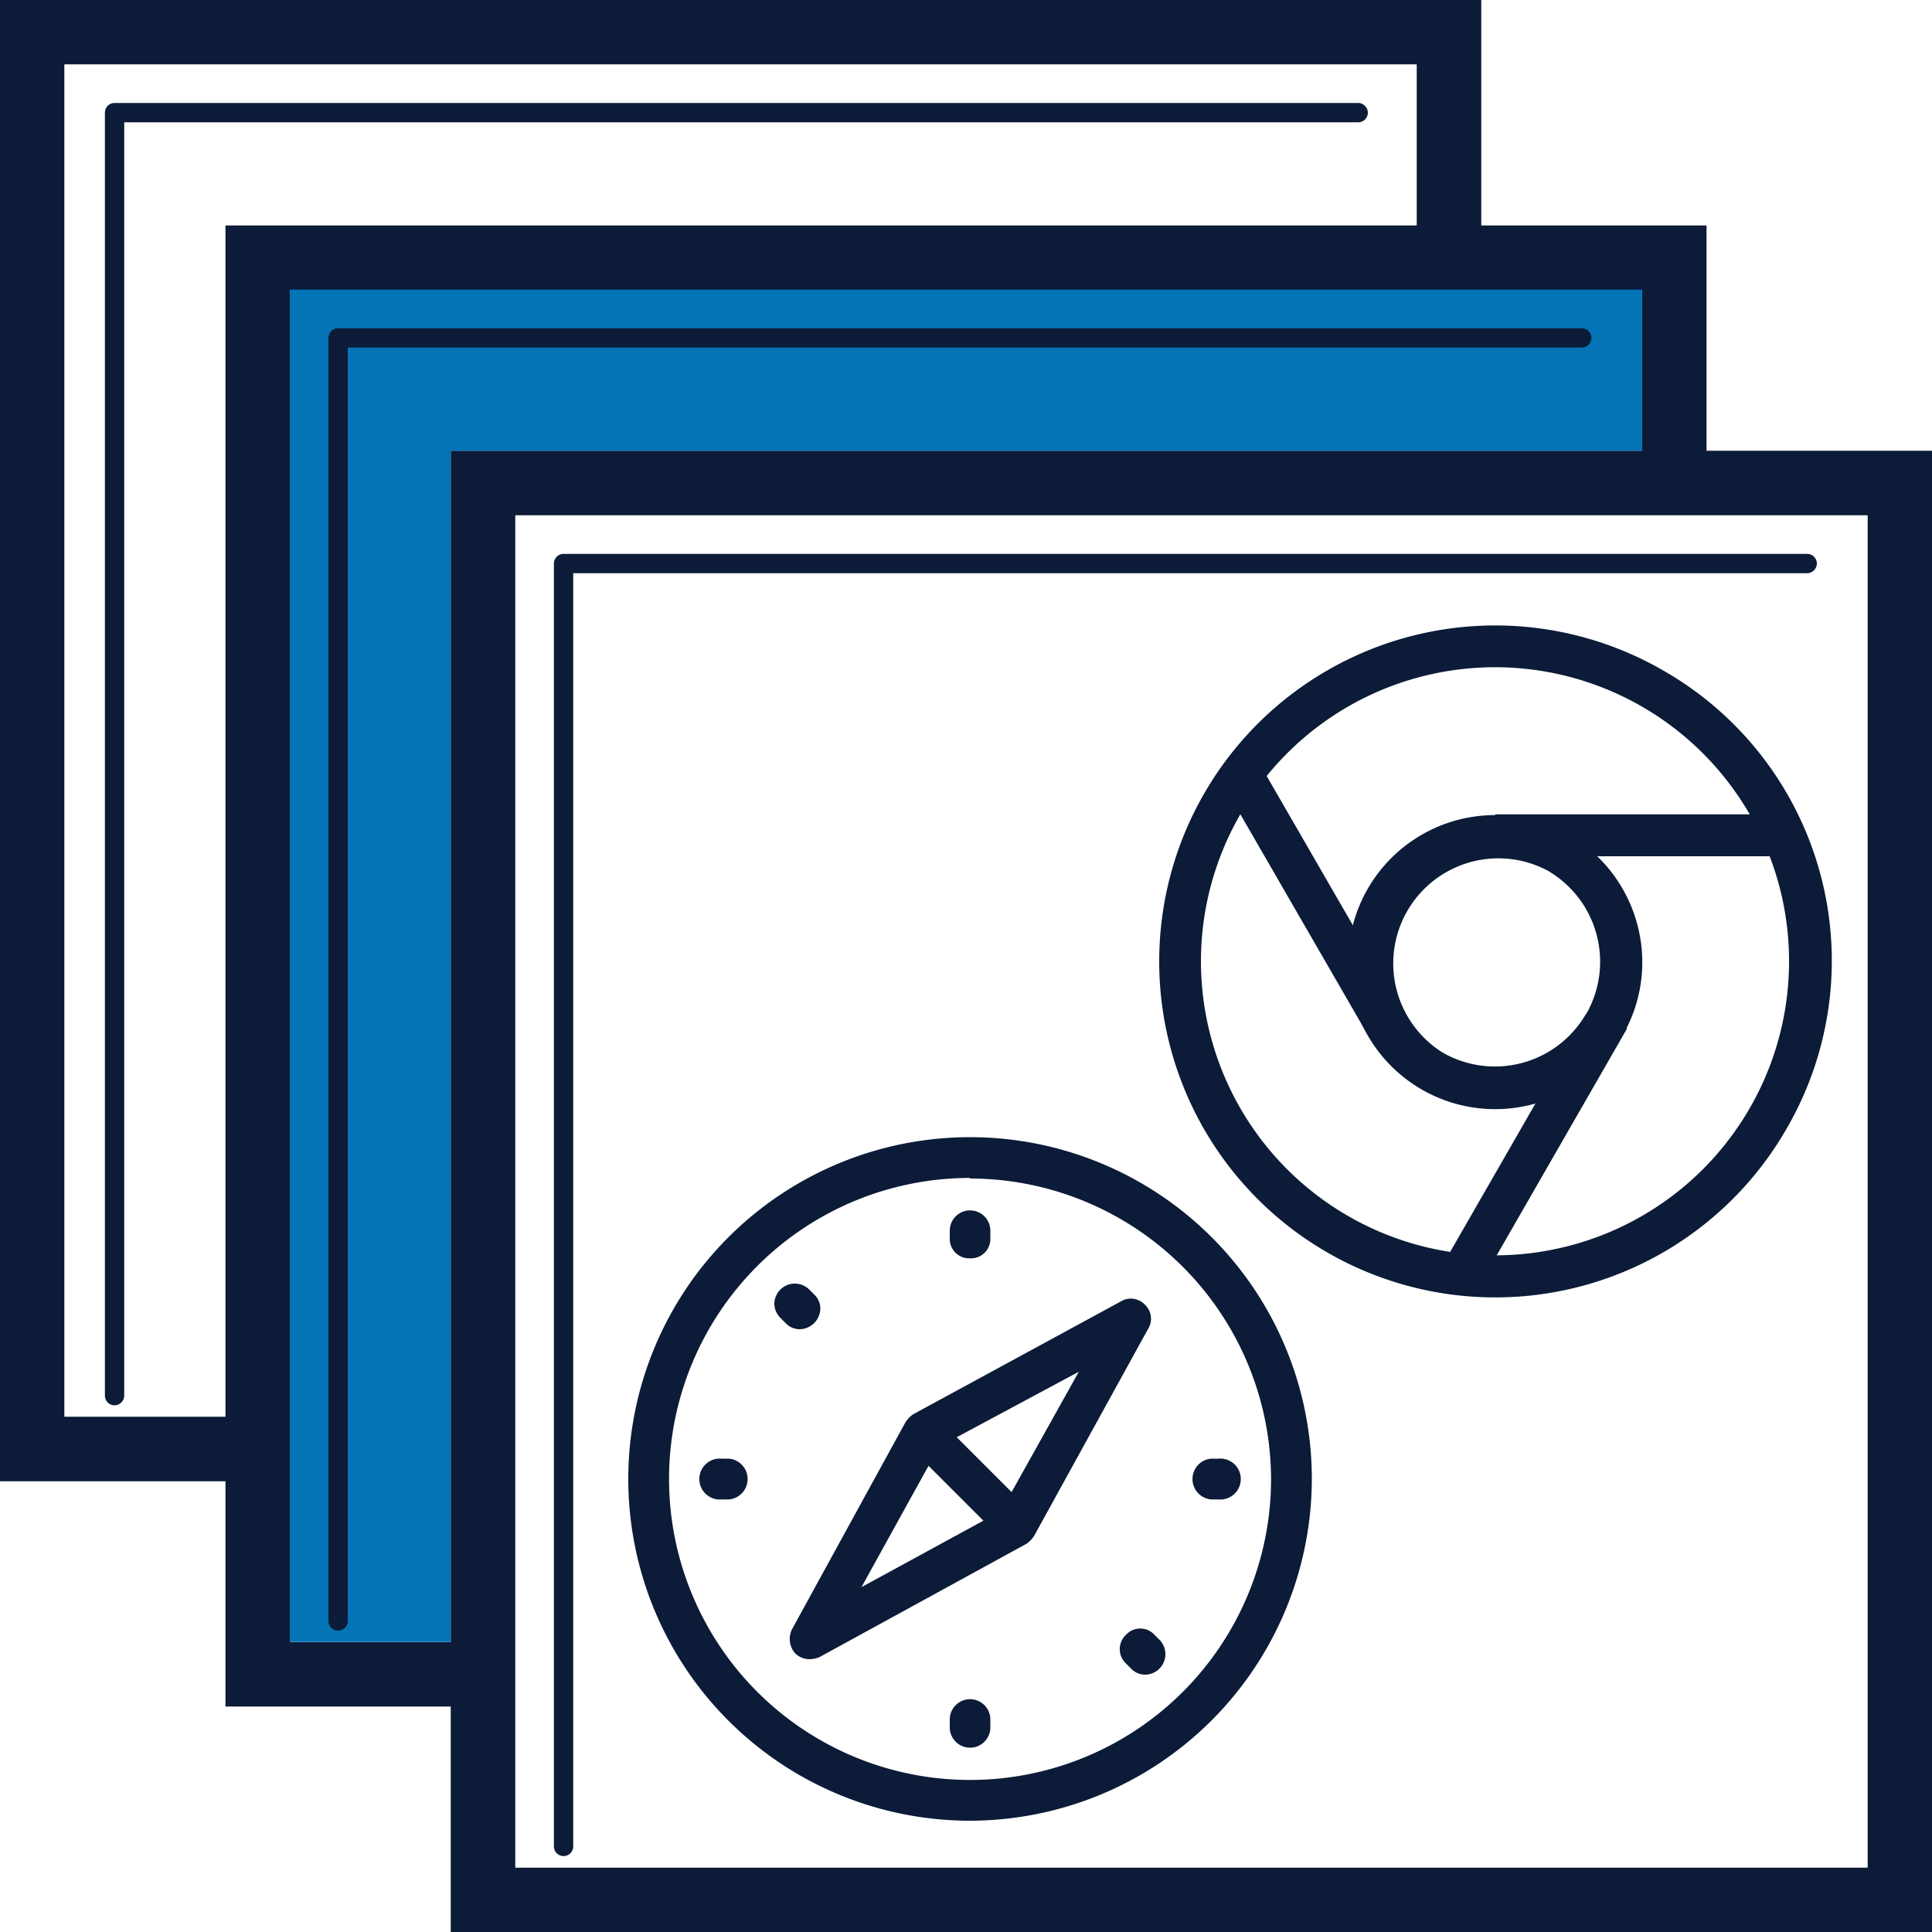<svg xmlns="http://www.w3.org/2000/svg" viewBox="0 0 100 100"><defs><style>.cls-1{fill:#fff;opacity:0;}.cls-2{fill:#0b1b38;}.cls-3{fill:#0474b6;}</style></defs><title>browser</title><g id="Layer_2" data-name="Layer 2"><g id="Layer_2-2" data-name="Layer 2"><rect class="cls-1" width="100" height="100"/></g><g id="Layer_1-2" data-name="Layer 1"><path class="cls-2" d="M88.33,23.33V11.67H76.67V0H0V76.67H11.67V88.33H23.33V100H100V23.33Zm-85,50v-70h70v8.34H11.67V73.33ZM15,85V15H85v8.33H23.33V85ZM96.67,96.67h-70v-70h70Z"/><polygon class="cls-3" points="15 84.99 15 14.99 85 14.99 85 23.33 23.33 23.33 23.33 84.99 15 84.99"/><path class="cls-2" d="M86.08,34.7a17.39,17.39,0,1,0,6.37,23.76A17.3,17.3,0,0,0,86.08,34.7Zm4.48,22.67A15.22,15.22,0,1,1,85,36.58,15.22,15.22,0,0,1,90.56,57.37Z"/><path class="cls-2" d="M84.73,47.79A7.61,7.61,0,1,0,84,53.57,7.55,7.55,0,0,0,84.73,47.79Zm-2.64,4.69a5.44,5.44,0,0,1-7.42,2,5.44,5.44,0,0,1,5.43-9.42,5.45,5.45,0,0,1,2,7.43Z"/><rect class="cls-2" x="71.82" y="58.41" width="14.95" height="2.17" transform="matrix(0.5, -0.87, 0.87, 0.5, -11.87, 98.43)"/><rect class="cls-2" x="66.91" y="39.08" width="2.17" height="14.94" transform="translate(-14.17 40.24) rotate(-30.01)"/><rect class="cls-2" x="77.39" y="42.15" width="14.94" height="2.17"/><path class="cls-2" d="M59,67.74a.75.75,0,0,0-.91-.11l-10.7,5.82a1.42,1.42,0,0,0-.3.3l-5.86,10.7a.82.82,0,0,0,.11.91.77.77,0,0,0,.53.23,1.23,1.23,0,0,0,.38-.08L53,79.65a1.07,1.07,0,0,0,.3-.3l5.86-10.7A.75.75,0,0,0,59,67.74ZM43.82,82.9,48,75.38l3.4,3.4Zm8.62-5.18L49,74.32,56.6,70.2Z"/><path class="cls-2" d="M41.89,85.88a1.07,1.07,0,0,1-.74-.31A1.13,1.13,0,0,1,41,84.32l5.87-10.71a1.42,1.42,0,0,1,.4-.41L58,67.37a1,1,0,0,1,1.26.16h0a1,1,0,0,1,.15,1.28L53.53,79.49a1.54,1.54,0,0,1-.39.41L42.42,85.77A1.52,1.52,0,0,1,41.89,85.88Zm16.6-18.06a.43.43,0,0,0-.22.06L47.56,73.71a.81.81,0,0,0-.2.21L41.51,84.6a.51.51,0,0,0,.08.56c.12.12.28.17.59.07l10.65-5.84a1,1,0,0,0,.19-.21l5.85-10.67a.44.44,0,0,0-.06-.55h0A.47.47,0,0,0,58.49,67.82ZM43.06,83.65l4.85-8.76,4,4Zm5-7.78-3.47,6.28,6.31-3.44Zm4.46,2.34-4-4,8.81-4.8Zm-3-3.82,2.84,2.84L55.84,71Z"/><path class="cls-2" d="M50.21,59.16A17.39,17.39,0,1,0,67.6,76.55,17.4,17.4,0,0,0,50.21,59.16Zm0,33.27A15.88,15.88,0,1,1,66.09,76.55,15.88,15.88,0,0,1,50.21,92.43Z"/><path class="cls-2" d="M50.21,94.24A17.69,17.69,0,1,1,67.9,76.55,17.72,17.72,0,0,1,50.21,94.24Zm0-34.78A17.09,17.09,0,1,0,67.3,76.55,17.11,17.11,0,0,0,50.21,59.46Zm0,33.27A16.18,16.18,0,1,1,66.39,76.55,16.19,16.19,0,0,1,50.21,92.73Zm0-31.76A15.58,15.58,0,1,0,65.79,76.55,15.6,15.6,0,0,0,50.21,61Z"/><path class="cls-2" d="M50.21,64.83a.76.76,0,0,0,.76-.75V63.7a.76.76,0,0,0-1.52,0v.38A.76.76,0,0,0,50.21,64.83Z"/><path class="cls-2" d="M50.21,65.13a1,1,0,0,1-1.05-1V63.7a1.05,1.05,0,1,1,2.1,0v.38A1,1,0,0,1,50.21,65.13Zm0-1.89a.47.47,0,0,0-.46.46v.38a.46.46,0,0,0,.92,0V63.7A.47.47,0,0,0,50.21,63.24Z"/><path class="cls-2" d="M50.21,88.27a.76.76,0,0,0-.76.76v.37a.76.76,0,1,0,1.52,0V89A.76.76,0,0,0,50.21,88.27Z"/><path class="cls-2" d="M50.21,90.46a1.05,1.05,0,0,1-1.05-1.06V89a1.05,1.05,0,1,1,2.1,0v.37A1.05,1.05,0,0,1,50.21,90.46Zm0-1.89a.46.46,0,0,0-.46.46v.37a.46.46,0,0,0,.92,0V89A.46.46,0,0,0,50.21,88.57Z"/><path class="cls-2" d="M63.06,75.8h-.38a.76.76,0,0,0,0,1.51h.38a.76.76,0,1,0,0-1.51Z"/><path class="cls-2" d="M63.06,77.61h-.38a1.06,1.06,0,0,1,0-2.11h.38a1.06,1.06,0,1,1,0,2.11Zm-.38-1.52a.46.46,0,0,0,0,.92h.38a.46.46,0,0,0,0-.92Z"/><path class="cls-2" d="M37.74,75.8h-.38a.76.76,0,1,0,0,1.51h.38a.76.76,0,0,0,0-1.51Z"/><path class="cls-2" d="M37.74,77.61h-.38a1.06,1.06,0,1,1,0-2.11h.38a1.06,1.06,0,0,1,0,2.11Zm-.38-1.52a.46.46,0,0,0,0,.92h.38a.46.46,0,0,0,0-.92Z"/><path class="cls-2" d="M59.55,84.83a.75.75,0,1,0-1.06,1.06l.26.26a.73.73,0,0,0,1.06,0,.74.74,0,0,0,0-1.06Z"/><path class="cls-2" d="M59.28,86.68a1,1,0,0,1-.74-.32l-.26-.26a1,1,0,0,1-.32-.74,1,1,0,0,1,.32-.74,1,1,0,0,1,1.48,0l.26.26a1.06,1.06,0,0,1-.74,1.8ZM59,84.9a.48.48,0,0,0-.46.46.47.47,0,0,0,.14.32l.26.26a.45.45,0,1,0,.64-.63L59.34,85A.47.47,0,0,0,59,84.9Z"/><path class="cls-2" d="M41.93,68.27a.74.74,0,0,0,0-1.06L41.67,67A.75.75,0,0,0,40.61,68l.26.26a.73.73,0,0,0,1.06,0Z"/><path class="cls-2" d="M41.4,68.8a1,1,0,0,1-.74-.32l-.26-.26a1.06,1.06,0,0,1-.32-.74,1.06,1.06,0,0,1,1.8-.74l.26.26a1,1,0,0,1,.32.74A1.09,1.09,0,0,1,41.4,68.8ZM41.14,67a.47.47,0,0,0-.32.14.45.45,0,0,0-.14.32.47.47,0,0,0,.14.32l.26.26a.45.45,0,0,0,.64,0,.43.43,0,0,0,0-.63l-.26-.27A.49.49,0,0,0,41.14,67Z"/><path class="cls-2" d="M17.5,84.4a.5.5,0,0,1-.5-.5V17.49a.5.5,0,0,1,.5-.5H81.87a.5.5,0,0,1,.5.5.5.5,0,0,1-.5.5H18V83.9A.5.5,0,0,1,17.5,84.4Z"/><path class="cls-2" d="M5.93,72.74a.5.5,0,0,1-.5-.5V5.83a.5.5,0,0,1,.5-.5H70.3a.51.51,0,0,1,.5.5.5.5,0,0,1-.5.5H6.43V72.24A.51.51,0,0,1,5.93,72.74Z"/><path class="cls-2" d="M29.17,96.07a.5.5,0,0,1-.5-.5V29.17a.5.5,0,0,1,.5-.5H93.54a.5.5,0,0,1,.5.5.51.51,0,0,1-.5.5H29.67v65.9A.5.5,0,0,1,29.17,96.07Z"/></g></g></svg>